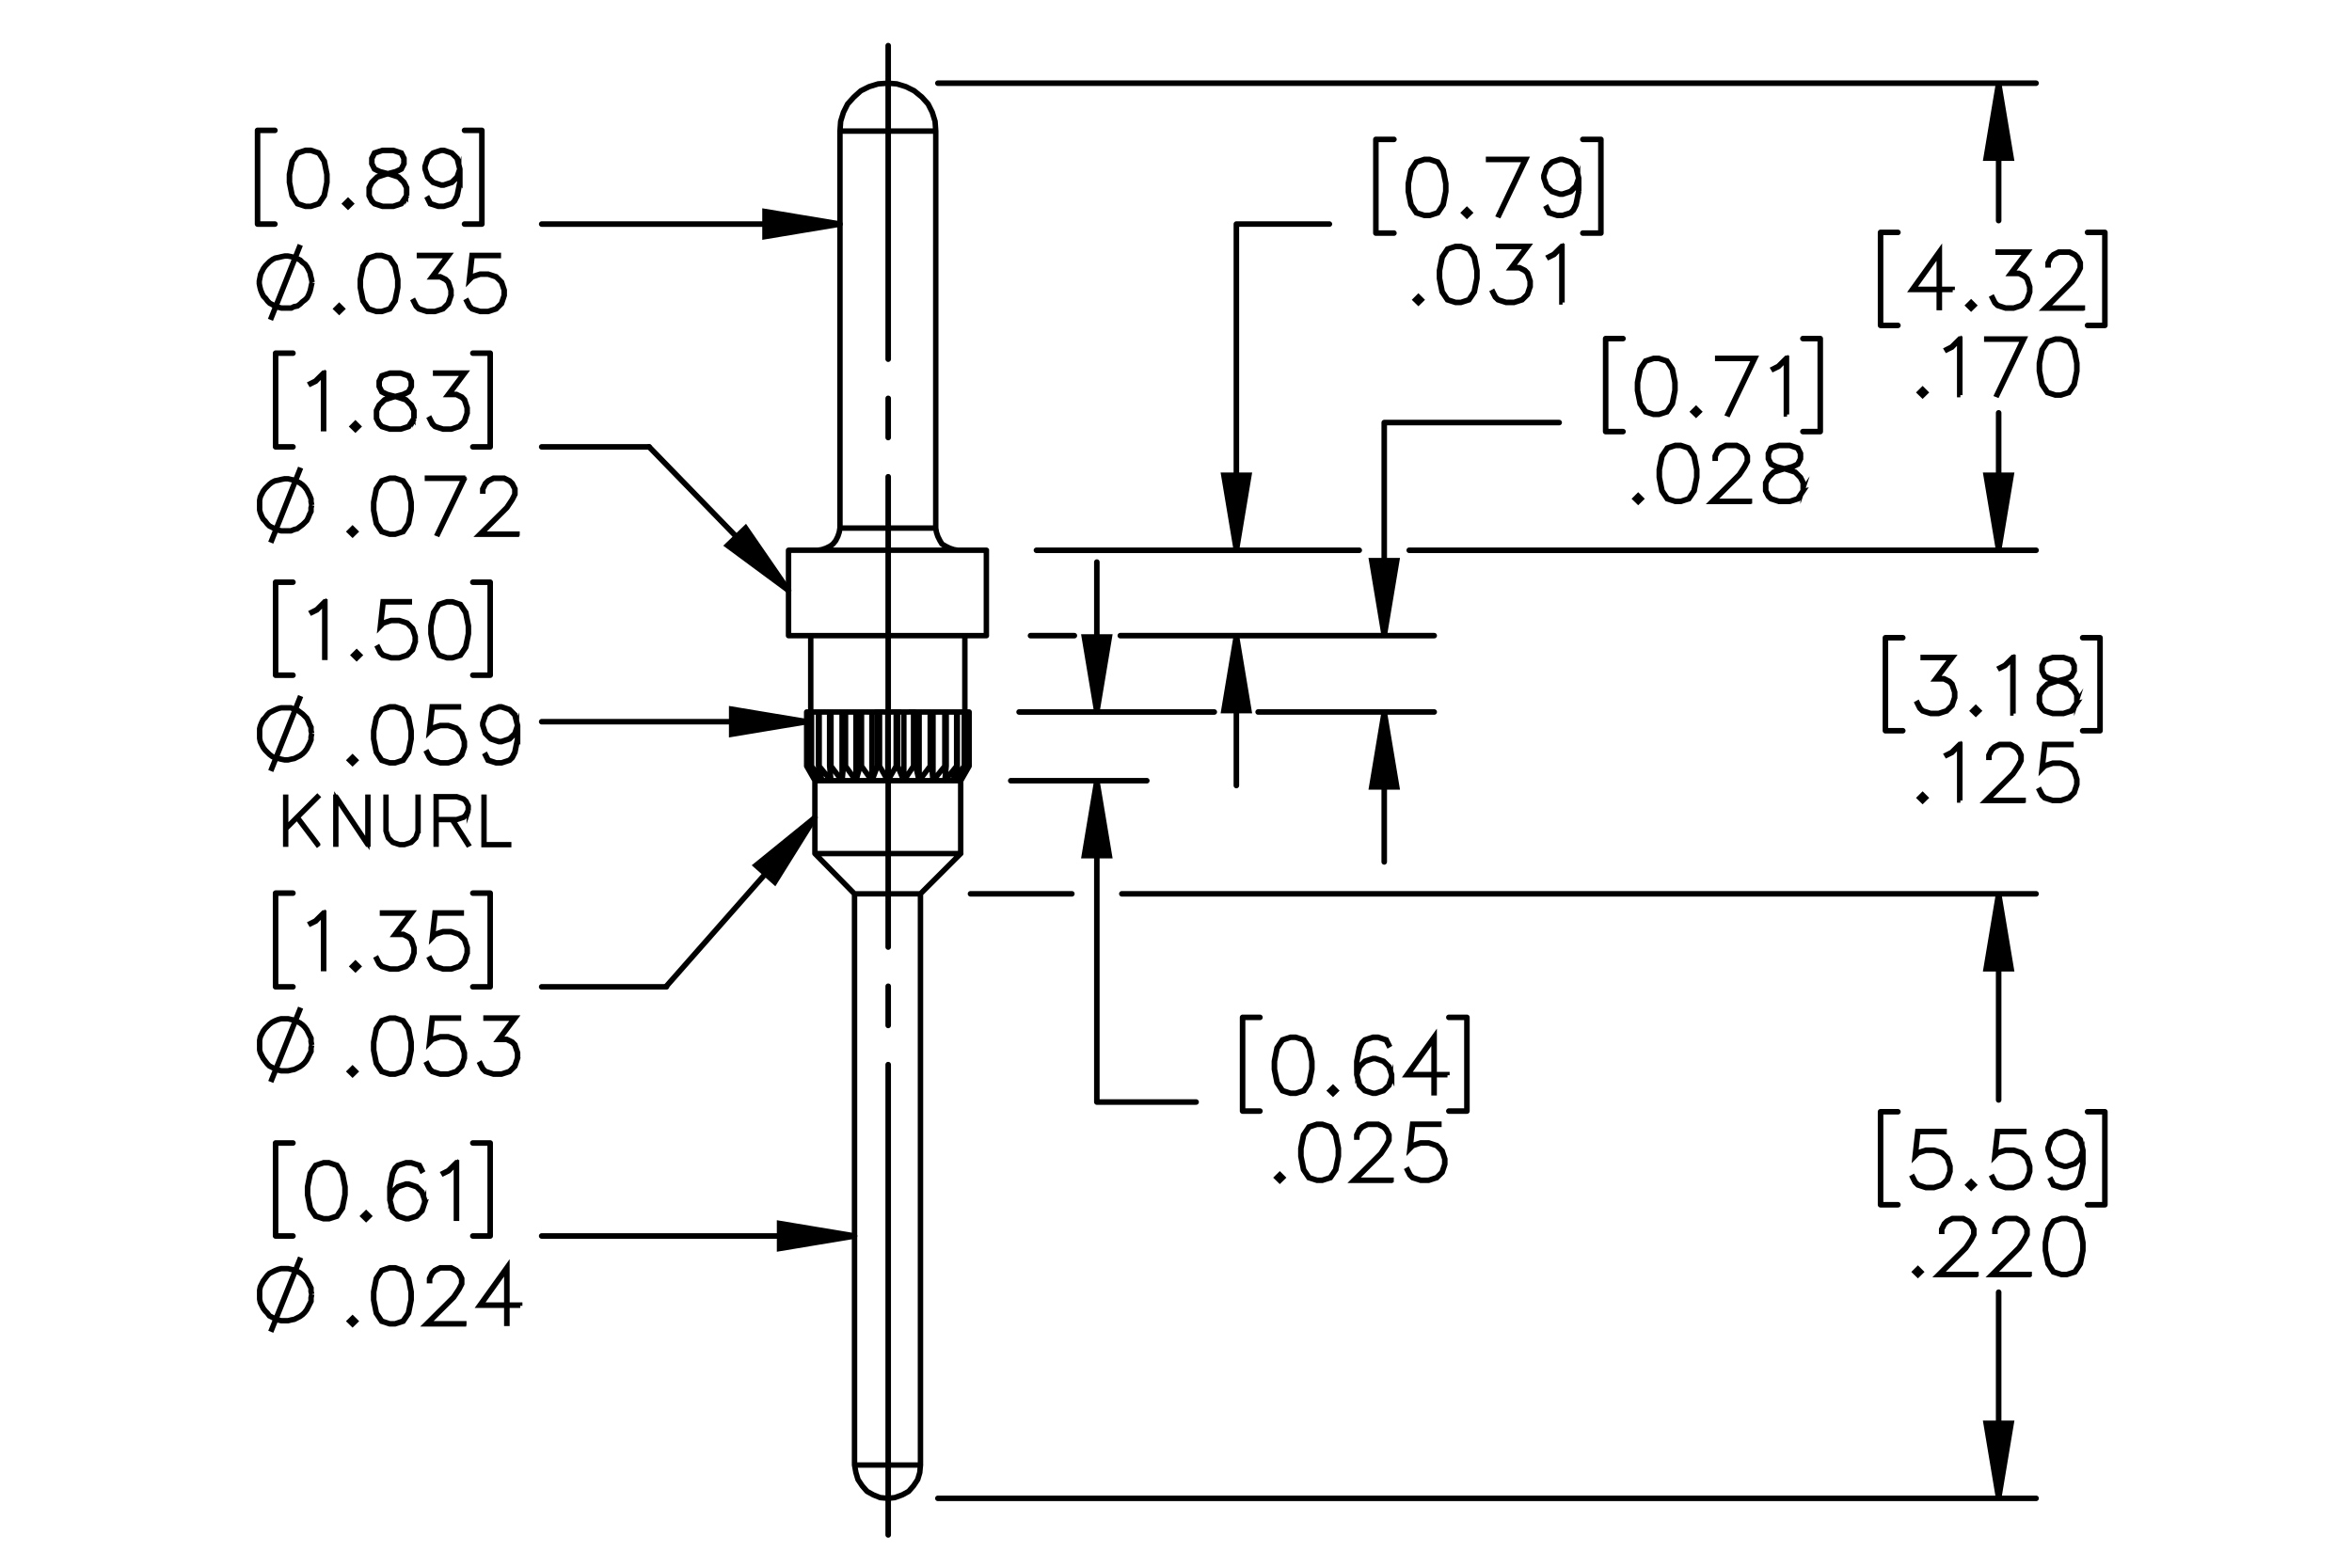 <?xml version="1.0" encoding="UTF-8"?><svg id="Layer_1" xmlns="http://www.w3.org/2000/svg" viewBox="0 0 216 144"><defs><style>.cls-1{stroke-width:.4px;}.cls-1,.cls-2,.cls-3,.cls-4,.cls-5,.cls-6{stroke:#000;}.cls-1,.cls-3,.cls-6{stroke-miterlimit:10;}.cls-2,.cls-3,.cls-4,.cls-5,.cls-6{fill:none;}.cls-2,.cls-4,.cls-5{stroke-linecap:round;stroke-linejoin:round;}.cls-2,.cls-6{stroke-width:.5px;}.cls-3,.cls-4,.cls-5{stroke-width:.51px;}.cls-5{stroke-dasharray:0 0 0 0 43.2 3.6 3.6 3.6;}</style></defs><g><path class="cls-1" d="M132.831,17.594l-.243,1.237-.514,.762-.765,.246h-.507l-.764-.246-.511-.762-.247-1.237v-.752l.247-1.237,.511-.762,.764-.253h.507l.765,.253,.514,.762,.243,1.237v.752Zm-.109-.017v-.718l-.247-1.213-.469-.708-.71-.236h-.476l-.71,.236-.473,.708-.243,1.213v.718l.243,1.213,.473,.708,.71,.236h.476l.71-.236,.469-.708,.247-1.213Z"/><path class="cls-1" d="M135.037,19.546l-.321,.315-.322-.315,.322-.321,.321,.321Zm-.153,0l-.168-.168-.168,.168,.168,.168,.168-.168Z"/><path class="cls-1" d="M140.189,14.59l-2.502,5.216-.096-.038,2.412-5.065h-3.348v-.113h3.533Z"/><path class="cls-1" d="M145.036,17.594l-.243,1.237-.253,.502-.268,.26-.758,.246h-.507l-.77-.246-.254-.509,.1-.058,.239,.472,.703,.236h.476l.717-.236,.223-.232,.239-.475,.247-1.213v-.875l-.141,.42-.514,.513-.758,.253h-.26l-.758-.253-.514-.513-.25-.755v-.26l.25-.755,.514-.509,.758-.253h.26l.758,.253,.514,.509,.25,1.002v1.241Zm-.109-1.234l-.24-.95-.469-.472-.717-.236h-.232l-.717,.236-.469,.472-.24,.711v.232l.24,.714,.469,.468,.717,.239h.232l.717-.239,.469-.468,.24-.708Z"/></g><g><path class="cls-1" d="M130.583,27.538l-.322,.315-.322-.315,.322-.321,.322,.321Zm-.154,0l-.168-.168-.168,.168,.168,.168,.168-.168Z"/><path class="cls-1" d="M135.692,25.586l-.243,1.237-.514,.762-.764,.246h-.507l-.764-.246-.511-.762-.246-1.237v-.752l.246-1.237,.511-.762,.764-.253h.507l.764,.253,.514,.762,.243,1.237v.752Zm-.109-.017v-.718l-.246-1.213-.47-.708-.709-.236h-.476l-.709,.236-.473,.708-.243,1.213v.718l.243,1.213,.473,.708,.709,.236h.476l.709-.236,.47-.708,.246-1.213Z"/><path class="cls-1" d="M140.576,26.321l-.25,.755-.514,.509-.757,.246h-.75l-.757-.246-.268-.26-.246-.496,.1-.055,.243,.482,.226,.232,.716,.236h.723l.716-.236,.47-.472,.239-.714v-.475l-.239-.714-.233-.222-.469-.239h-.836l1.473-1.958h-2.586v-.113h2.812l-1.473,1.958h.638l.514,.253,.26,.267,.25,.755v.506Z"/><path class="cls-1" d="M143.499,27.784h-.113v-5.014l-.644,.653-.5,.243-.056-.096,.483-.246,.75-.742h.079v5.202Z"/></g><g><path class="cls-1" d="M153.878,35.871l-.243,1.237-.514,.762-.764,.246h-.507l-.764-.246-.511-.762-.246-1.237v-.752l.246-1.237,.511-.762,.764-.253h.507l.764,.253,.514,.762,.243,1.237v.752Zm-.109-.017v-.718l-.246-1.213-.47-.708-.709-.236h-.476l-.709,.236-.473,.708-.243,1.213v.718l.243,1.213,.473,.708,.709,.236h.476l.709-.236,.47-.708,.246-1.213Z"/><path class="cls-1" d="M156.084,37.822l-.322,.315-.322-.315,.322-.321,.322,.321Zm-.154,0l-.168-.168-.168,.168,.168,.168,.168-.168Z"/><path class="cls-1" d="M161.231,32.866l-2.5,5.216-.097-.038,2.412-5.065h-3.347v-.113h3.531Z"/><path class="cls-1" d="M164.116,38.068h-.113v-5.014l-.644,.653-.5,.243-.056-.096,.483-.246,.75-.742h.079v5.202Z"/></g><g><path class="cls-1" d="M150.767,45.815l-.321,.315-.322-.315,.322-.321,.321,.321Zm-.153,0l-.168-.168-.168,.168,.168,.168,.168-.168Z"/><path class="cls-1" d="M155.879,43.863l-.243,1.237-.514,.762-.765,.246h-.507l-.764-.246-.511-.762-.247-1.237v-.752l.247-1.237,.511-.762,.764-.253h.507l.765,.253,.514,.762,.243,1.237v.752Zm-.109-.017v-.718l-.247-1.213-.469-.708-.71-.236h-.476l-.71,.236-.473,.708-.243,1.213v.718l.243,1.213,.473,.708,.71,.236h.476l.71-.236,.469-.708,.247-1.213Z"/><path class="cls-1" d="M160.711,46.109h-3.57l2.546-2.533,.483-.728,.239-.478v-.461l-.239-.468-.23-.232-.474-.236h-.952l-.47,.236-.232,.232-.24,.468v.232h-.109v-.26l.25-.513,.261-.256,.514-.253h1.011l.511,.253,.261,.256,.253,.513v.519l-.253,.502-.497,.742-2.368,2.358h3.307v.106Z"/><path class="cls-1" d="M165.651,45.094l-.511,.769-.764,.246h-.997l-.757-.246-.268-.26-.254-.509v-.762l.254-.513,.511-.502,.781-.26-.528-.127-.514-.26-.257-.516v-.519l.257-.523,.774-.253h.997l.77,.253,.261,.523v.519l-.261,.516-.514,.26-.524,.127,.027,.007,.751,.253,.514,.502,.25,.513v.762Zm-.109-.027v-.708l-.24-.468-.469-.478-.724-.236-.232-.065-.23,.065-.724,.236-.473,.478-.236,.468v.708l.236,.468,.227,.232,.716,.236h.966l.71-.236,.473-.701Zm-.247-2.939v-.465l-.232-.455-.703-.236h-.966l-.702,.236-.233,.455v.465l.233,.461,.469,.229,.717,.185,.716-.185,.47-.229,.232-.461Z"/></g><g><path class="cls-1" d="M120.533,98.23l-.243,1.236-.514,.763-.765,.246h-.507l-.764-.246-.511-.763-.247-1.236v-.752l.247-1.238,.511-.762,.764-.253h.507l.765,.253,.514,.762,.243,1.238v.752Zm-.109-.018v-.718l-.247-1.214-.469-.707-.71-.236h-.476l-.71,.236-.473,.707-.243,1.214v.718l.243,1.213,.473,.708,.71,.235h.476l.71-.235,.469-.708,.247-1.213Z"/><path class="cls-1" d="M122.739,100.181l-.321,.315-.322-.315,.322-.321,.321,.321Zm-.153,0l-.168-.168-.168,.168,.168,.168,.168-.168Z"/><path class="cls-1" d="M127.853,98.964l-.25,.756-.514,.509-.758,.246h-.26l-.758-.246-.514-.509-.25-1.002v-1.24l.243-1.238,.254-.506,.267-.256,.758-.253h.507l.77,.253,.254,.51-.1,.058-.239-.472-.703-.236h-.476l-.717,.236-.223,.232-.239,.475-.247,1.214v.875l.141-.421,.514-.512,.758-.254h.26l.758,.254,.514,.512,.25,.756v.26Zm-.109-.018v-.229l-.24-.715-.469-.468-.717-.239h-.232l-.717,.239-.469,.468-.24,.708,.24,.95,.469,.472,.717,.235h.232l.717-.235,.469-.472,.24-.715Z"/><path class="cls-1" d="M132.931,98.766h-1.172v1.661h-.113v-1.661h-2.512l2.625-3.661v3.549h1.172v.112Zm-1.285-.112v-3.196l-2.289,3.196h2.289Z"/></g><g><path class="cls-1" d="M117.853,108.173l-.321,.315-.322-.315,.322-.321,.321,.321Zm-.153,0l-.168-.168-.168,.168,.168,.168,.168-.168Z"/><path class="cls-1" d="M122.966,106.222l-.243,1.236-.514,.763-.765,.246h-.507l-.764-.246-.511-.763-.247-1.236v-.752l.247-1.238,.511-.762,.764-.253h.507l.765,.253,.514,.762,.243,1.238v.752Zm-.109-.018v-.718l-.247-1.214-.469-.707-.71-.236h-.476l-.71,.236-.473,.707-.243,1.214v.718l.243,1.213,.473,.708,.71,.235h.476l.71-.235,.469-.708,.247-1.213Z"/><path class="cls-1" d="M127.798,108.467h-3.57l2.546-2.532,.483-.729,.239-.478v-.461l-.239-.469-.23-.232-.474-.236h-.952l-.47,.236-.232,.232-.24,.469v.232h-.109v-.26l.25-.514,.261-.256,.514-.253h1.011l.511,.253,.261,.256,.253,.514v.519l-.253,.502-.497,.742-2.368,2.357h3.307v.106Z"/><path class="cls-1" d="M132.738,106.956l-.25,.756-.514,.509-.758,.246h-.75l-.757-.246-.268-.26-.247-.495,.1-.055,.243,.481,.227,.232,.716,.235h.723l.717-.235,.469-.472,.24-.715v-.475l-.24-.715-.469-.468-.717-.239h-.723l-.716,.239-.343,.352,.264-2.417h2.508v.112h-2.408l-.223,1.993,.147-.14,.757-.25h.75l.758,.25,.514,.512,.25,.756v.506Z"/></g><g><path class="cls-1" d="M179.328,26.642h-1.172v1.661h-.113v-1.661h-2.512l2.625-3.661v3.548h1.172v.113Zm-1.285-.113v-3.196l-2.289,3.196h2.289Z"/><path class="cls-1" d="M181.342,28.057l-.321,.315-.322-.315,.322-.321,.321,.321Zm-.153,0l-.168-.168-.168,.168,.168,.168,.168-.168Z"/><path class="cls-1" d="M186.455,26.84l-.25,.755-.514,.509-.758,.246h-.75l-.757-.246-.268-.26-.247-.496,.1-.055,.243,.482,.227,.232,.716,.236h.723l.717-.236,.469-.472,.24-.714v-.475l-.24-.714-.232-.222-.47-.239h-.836l1.474-1.958h-2.587v-.113h2.812l-1.473,1.958h.637l.514,.253,.261,.267,.25,.755v.506Z"/><path class="cls-1" d="M191.286,28.351h-3.57l2.546-2.533,.483-.728,.239-.478v-.461l-.239-.468-.23-.232-.474-.236h-.952l-.47,.236-.232,.232-.24,.468v.232h-.109v-.26l.25-.513,.261-.256,.514-.253h1.011l.511,.253,.261,.256,.253,.513v.519l-.253,.502-.497,.742-2.368,2.358h3.307v.106Z"/></g><g><path class="cls-1" d="M176.888,36.049l-.322,.315-.322-.315,.322-.321,.322,.321Zm-.154,0l-.168-.168-.168,.168,.168,.168,.168-.168Z"/><path class="cls-1" d="M180.035,36.295h-.113v-5.014l-.644,.653-.5,.243-.056-.096,.483-.246,.75-.742h.079v5.202Z"/><path class="cls-1" d="M185.94,31.093l-2.5,5.216-.097-.038,2.412-5.065h-3.347v-.113h3.531Z"/><path class="cls-1" d="M190.785,34.098l-.243,1.237-.514,.762-.764,.246h-.507l-.764-.246-.511-.762-.246-1.237v-.752l.246-1.237,.511-.762,.764-.253h.507l.764,.253,.514,.762,.243,1.237v.752Zm-.109-.017v-.718l-.246-1.213-.47-.708-.709-.236h-.476l-.709,.236-.473,.708-.243,1.213v.718l.243,1.213,.473,.708,.709,.236h.476l.709-.236,.47-.708,.246-1.213Z"/></g><g><path class="cls-1" d="M179.565,64.078l-.25,.755-.514,.509-.757,.246h-.75l-.757-.246-.268-.26-.246-.496,.1-.055,.243,.482,.226,.232,.716,.236h.723l.716-.236,.47-.472,.239-.714v-.475l-.239-.714-.233-.222-.469-.239h-.836l1.473-1.958h-2.586v-.113h2.812l-1.473,1.958h.638l.514,.253,.26,.267,.25,.755v.506Z"/><path class="cls-1" d="M181.772,65.295l-.322,.315-.322-.315,.322-.321,.322,.321Zm-.154,0l-.168-.168-.168,.168,.168,.168,.168-.168Z"/><path class="cls-1" d="M184.919,65.541h-.113v-5.014l-.644,.653-.5,.243-.056-.096,.483-.246,.75-.742h.079v5.202Z"/><path class="cls-1" d="M190.785,64.574l-.51,.769-.764,.246h-.997l-.757-.246-.268-.26-.253-.509v-.762l.253-.513,.511-.502,.781-.26-.527-.127-.515-.26-.257-.516v-.519l.257-.523,.774-.253h.997l.77,.253,.26,.523v.519l-.26,.516-.514,.26-.524,.127,.027,.007,.75,.253,.514,.502,.25,.513v.762Zm-.109-.027v-.708l-.239-.468-.47-.478-.723-.236-.232-.065-.23,.065-.723,.236-.473,.478-.236,.468v.708l.236,.468,.226,.232,.716,.236h.966l.709-.236,.473-.701Zm-.246-2.939v-.465l-.233-.455-.702-.236h-.966l-.702,.236-.232,.455v.465l.232,.461,.47,.229,.716,.185,.716-.185,.469-.229,.233-.461Z"/></g><g><path class="cls-1" d="M176.888,73.288l-.322,.315-.322-.315,.322-.322,.322,.322Zm-.154,0l-.168-.168-.168,.168,.168,.167,.168-.167Z"/><path class="cls-1" d="M180.035,73.534h-.113v-5.015l-.644,.653-.5,.243-.056-.096,.483-.246,.75-.742h.079v5.203Z"/><path class="cls-1" d="M185.847,73.582h-3.568l2.545-2.533,.482-.728,.24-.478v-.461l-.24-.468-.23-.232-.473-.236h-.952l-.469,.236-.233,.232-.239,.468v.232h-.11v-.26l.25-.513,.261-.256,.514-.253h1.011l.51,.253,.261,.256,.253,.513v.519l-.253,.502-.497,.742-2.366,2.358h3.305v.106Z"/><path class="cls-1" d="M190.785,72.071l-.25,.755-.514,.51-.757,.246h-.75l-.757-.246-.268-.26-.246-.496,.1-.055,.243,.482,.226,.232,.716,.235h.723l.716-.235,.47-.472,.239-.714v-.475l-.239-.714-.47-.468-.716-.239h-.723l-.716,.239-.343,.352,.264-2.417h2.508v.113h-2.408l-.223,1.993,.147-.14,.757-.249h.75l.757,.249,.514,.513,.25,.755v.506Z"/></g><g><path class="cls-1" d="M179.136,107.624l-.25,.756-.514,.509-.758,.246h-.75l-.757-.246-.268-.26-.247-.495,.1-.055,.243,.481,.227,.232,.716,.235h.723l.717-.235,.469-.472,.24-.715v-.475l-.24-.715-.469-.468-.717-.239h-.723l-.716,.239-.343,.352,.264-2.417h2.508v.112h-2.408l-.223,1.993,.147-.14,.757-.25h.75l.758,.25,.514,.512,.25,.756v.506Z"/><path class="cls-1" d="M181.342,108.841l-.321,.315-.322-.315,.322-.321,.321,.321Zm-.153,0l-.168-.168-.168,.168,.168,.168,.168-.168Z"/><path class="cls-1" d="M186.455,107.624l-.25,.756-.514,.509-.758,.246h-.75l-.757-.246-.268-.26-.247-.495,.1-.055,.243,.481,.227,.232,.716,.235h.723l.717-.235,.469-.472,.24-.715v-.475l-.24-.715-.469-.468-.717-.239h-.723l-.716,.239-.343,.352,.264-2.417h2.508v.112h-2.408l-.223,1.993,.147-.14,.757-.25h.75l.758,.25,.514,.512,.25,.756v.506Z"/><path class="cls-1" d="M191.341,106.89l-.243,1.236-.253,.503-.268,.26-.758,.246h-.507l-.77-.246-.254-.509,.1-.059,.239,.472,.703,.235h.476l.717-.235,.223-.232,.239-.476,.247-1.213v-.875l-.141,.42-.514,.514-.758,.252h-.26l-.758-.252-.514-.514-.25-.755v-.26l.25-.755,.514-.51,.758-.253h.26l.758,.253,.514,.51,.25,1.001v1.241Zm-.109-1.234l-.24-.95-.469-.472-.717-.236h-.232l-.717,.236-.469,.472-.24,.711v.232l.24,.714,.469,.469,.717,.239h.232l.717-.239,.469-.469,.24-.707Z"/></g><g><path class="cls-1" d="M176.456,116.831l-.321,.315-.322-.315,.322-.321,.321,.321Zm-.153,0l-.168-.168-.168,.168,.168,.168,.168-.168Z"/><path class="cls-1" d="M181.514,117.125h-3.57l2.546-2.532,.483-.729,.239-.478v-.461l-.239-.469-.23-.232-.474-.236h-.952l-.47,.236-.232,.232-.24,.469v.232h-.109v-.26l.25-.514,.261-.256,.514-.253h1.011l.511,.253,.261,.256,.253,.514v.519l-.253,.502-.497,.742-2.368,2.357h3.307v.106Z"/><path class="cls-1" d="M186.4,117.125h-3.57l2.546-2.532,.483-.729,.239-.478v-.461l-.239-.469-.23-.232-.474-.236h-.952l-.47,.236-.232,.232-.24,.469v.232h-.109v-.26l.25-.514,.261-.256,.514-.253h1.011l.511,.253,.261,.256,.253,.514v.519l-.253,.502-.497,.742-2.368,2.357h3.307v.106Z"/><path class="cls-1" d="M191.341,114.88l-.243,1.236-.514,.763-.765,.246h-.507l-.764-.246-.511-.763-.247-1.236v-.752l.247-1.238,.511-.762,.764-.253h.507l.765,.253,.514,.762,.243,1.238v.752Zm-.109-.018v-.718l-.247-1.214-.469-.707-.71-.236h-.476l-.71,.236-.473,.707-.243,1.214v.718l.243,1.213,.473,.708,.71,.235h.476l.71-.235,.469-.708,.247-1.213Z"/></g><g><path class="cls-1" d="M30.078,16.76l-.244,1.237-.514,.762-.764,.246h-.507l-.764-.246-.51-.762-.247-1.237v-.752l.247-1.237,.51-.762,.764-.253h.507l.764,.253,.514,.762,.244,1.237v.752Zm-.11-.017v-.718l-.247-1.213-.47-.708-.709-.236h-.477l-.709,.236-.473,.708-.243,1.213v.718l.243,1.213,.473,.708,.709,.236h.477l.709-.236,.47-.708,.247-1.213Z"/><path class="cls-1" d="M32.285,18.712l-.322,.315-.322-.315,.322-.321,.322,.321Zm-.154,0l-.168-.168-.168,.168,.168,.168,.168-.168Z"/><path class="cls-1" d="M37.397,17.991l-.511,.769-.764,.246h-.997l-.757-.246-.267-.26-.254-.509v-.762l.254-.513,.51-.502,.781-.26-.527-.127-.514-.26-.257-.516v-.519l.257-.523,.774-.253h.997l.771,.253,.26,.523v.519l-.26,.516-.514,.26-.524,.127,.027,.007,.75,.253,.514,.502,.251,.513v.762Zm-.11-.027v-.708l-.24-.468-.47-.478-.723-.236-.233-.065-.23,.065-.723,.236-.473,.478-.236,.468v.708l.236,.468,.226,.232,.716,.236h.966l.71-.236,.473-.701Zm-.247-2.939v-.465l-.233-.455-.703-.236h-.966l-.703,.236-.233,.455v.465l.233,.461,.47,.229,.716,.185,.716-.185,.47-.229,.233-.461Z"/><path class="cls-1" d="M42.283,16.76l-.244,1.237-.253,.502-.267,.26-.757,.246h-.507l-.771-.246-.253-.509,.099-.058,.24,.472,.702,.236h.477l.716-.236,.223-.232,.24-.475,.247-1.213v-.875l-.141,.42-.514,.513-.757,.253h-.261l-.757-.253-.514-.513-.25-.755v-.26l.25-.755,.514-.509,.757-.253h.261l.757,.253,.514,.509,.251,1.002v1.241Zm-.11-1.234l-.24-.95-.47-.472-.716-.236h-.233l-.716,.236-.47,.472-.24,.711v.232l.24,.714,.47,.468,.716,.239h.233l.716-.239,.47-.468,.24-.708Z"/></g><path class="cls-6" d="M24.837,29.38l2.741-6.885m1.084,3.443l-.064-.319-.064-.255-.064-.319-.128-.255-.128-.255-.191-.255-.255-.191-.191-.191-.255-.128-.319-.128-.255-.064-.319-.064h-.255l-.319,.064-.255,.064-.319,.064-.255,.128-.255,.191-.191,.191-.191,.191-.191,.255-.128,.255-.128,.255-.064,.319-.064,.319v.255l.064,.319,.064,.255,.128,.319,.128,.255,.191,.191,.191,.255,.191,.191,.255,.128,.255,.191,.319,.064,.255,.064h.892l.255-.128,.319-.064,.255-.191,.191-.191,.255-.191,.191-.191,.128-.255,.128-.319,.064-.255,.064-.319,.064-.255"/><g><path class="cls-1" d="M31.473,28.37l-.322,.315-.322-.315,.322-.321,.322,.321Zm-.154,0l-.168-.168-.168,.168,.168,.168,.168-.168Z"/><path class="cls-1" d="M36.585,26.418l-.244,1.237-.514,.762-.764,.246h-.507l-.764-.246-.51-.762-.247-1.237v-.752l.247-1.237,.51-.762,.764-.253h.507l.764,.253,.514,.762,.244,1.237v.752Zm-.11-.017v-.718l-.247-1.213-.47-.708-.709-.236h-.477l-.709,.236-.473,.708-.243,1.213v.718l.243,1.213,.473,.708,.709,.236h.477l.709-.236,.47-.708,.247-1.213Z"/><path class="cls-1" d="M41.472,27.153l-.251,.755-.514,.509-.757,.246h-.75l-.757-.246-.267-.26-.247-.496,.1-.055,.243,.482,.226,.232,.716,.236h.723l.716-.236,.47-.472,.24-.714v-.475l-.24-.714-.233-.222-.47-.239h-.836l1.473-1.958h-2.587v-.113h2.813l-1.474,1.958h.637l.514,.253,.26,.267,.251,.755v.506Z"/><path class="cls-1" d="M46.358,27.153l-.251,.755-.514,.509-.757,.246h-.75l-.757-.246-.267-.26-.247-.496,.1-.055,.243,.482,.226,.232,.716,.236h.723l.716-.236,.47-.472,.24-.714v-.475l-.24-.714-.47-.468-.716-.239h-.723l-.716,.239-.342,.352,.264-2.417h2.508v.113h-2.409l-.223,1.993,.147-.14,.757-.249h.75l.757,.249,.514,.513,.251,.755v.506Z"/></g><g><path class="cls-1" d="M29.773,39.424h-.113v-5.014l-.644,.653-.5,.243-.055-.096,.483-.246,.75-.742h.079v5.202Z"/><path class="cls-1" d="M32.961,39.178l-.322,.315-.322-.315,.322-.321,.322,.321Zm-.154,0l-.168-.168-.168,.168,.168,.168,.168-.168Z"/><path class="cls-1" d="M38.071,38.456l-.51,.769-.764,.246h-.997l-.757-.246-.267-.26-.253-.509v-.762l.253-.513,.51-.502,.781-.26-.527-.127-.514-.26-.257-.516v-.519l.257-.523,.774-.253h.997l.771,.253,.26,.523v.519l-.26,.516-.514,.26-.524,.127,.027,.007,.75,.253,.514,.502,.25,.513v.762Zm-.11-.027v-.708l-.24-.468-.469-.478-.723-.236-.233-.065-.23,.065-.723,.236-.473,.478-.236,.468v.708l.236,.468,.226,.232,.716,.236h.966l.709-.236,.473-.701Zm-.247-2.939v-.465l-.233-.455-.702-.236h-.966l-.702,.236-.233,.455v.465l.233,.461,.469,.229,.716,.185,.716-.185,.469-.229,.233-.461Z"/><path class="cls-1" d="M42.956,37.961l-.25,.755-.514,.509-.757,.246h-.75l-.757-.246-.267-.26-.247-.496,.099-.055,.243,.482,.226,.232,.716,.236h.723l.716-.236,.469-.472,.24-.714v-.475l-.24-.714-.233-.222-.469-.239h-.835l1.473-1.958h-2.586v-.113h2.812l-1.473,1.958h.637l.514,.253,.26,.267,.25,.755v.506Z"/></g><path class="cls-6" d="M24.868,49.844l2.741-6.885m1.02,3.443l-.064-.319v-.255l-.128-.319-.128-.255-.128-.255-.191-.255-.191-.191-.255-.191-.255-.128-.255-.128-.319-.064-.255-.064h-.319l-.319,.064-.255,.064-.319,.064-.255,.128-.255,.191-.191,.191-.191,.191-.191,.255-.128,.255-.128,.255-.064,.319v.892l.064,.255,.128,.319,.128,.255,.191,.191,.191,.255,.191,.191,.255,.128,.255,.128,.319,.128,.255,.064h.892l.319-.128,.255-.064,.255-.191,.255-.191,.191-.191,.191-.191,.128-.255,.128-.319,.128-.255v-.319l.064-.255"/><g><path class="cls-1" d="M32.7,48.831l-.322,.315-.322-.315,.322-.321,.322,.321Zm-.154,0l-.168-.168-.168,.168,.168,.168,.168-.168Z"/><path class="cls-1" d="M37.812,46.879l-.244,1.237-.514,.762-.764,.246h-.507l-.764-.246-.51-.762-.247-1.237v-.752l.247-1.237,.51-.762,.764-.253h.507l.764,.253,.514,.762,.244,1.237v.752Zm-.11-.017v-.718l-.247-1.213-.47-.708-.709-.236h-.477l-.709,.236-.473,.708-.243,1.213v.718l.243,1.213,.473,.708,.709,.236h.477l.709-.236,.47-.708,.247-1.213Z"/><path class="cls-1" d="M42.736,43.874l-2.502,5.216-.096-.038,2.413-5.065h-3.348v-.113h3.533Z"/><path class="cls-1" d="M47.53,49.124h-3.57l2.546-2.533,.483-.728,.24-.478v-.461l-.24-.468-.23-.232-.473-.236h-.953l-.469,.236-.233,.232-.24,.468v.232h-.109v-.26l.25-.513,.26-.256,.514-.253h1.011l.511,.253,.26,.256,.253,.513v.519l-.253,.502-.497,.742-2.368,2.358h3.307v.106Z"/></g><g><path class="cls-1" d="M29.777,89.015h-.113v-5.014l-.644,.652-.5,.242-.055-.096,.483-.246,.75-.741h.079v5.202Z"/><path class="cls-1" d="M32.966,88.769l-.322,.315-.322-.315,.322-.321,.322,.321Zm-.154,0l-.168-.168-.168,.168,.168,.168,.168-.168Z"/><path class="cls-1" d="M38.076,87.552l-.25,.756-.514,.509-.757,.246h-.75l-.757-.246-.267-.26-.247-.495,.099-.055,.243,.481,.226,.232,.716,.235h.723l.716-.235,.469-.472,.24-.715v-.475l-.24-.715-.233-.222-.469-.239h-.835l1.473-1.959h-2.586v-.112h2.812l-1.473,1.958h.637l.514,.254,.26,.266,.25,.756v.506Z"/><path class="cls-1" d="M42.96,87.552l-.25,.756-.514,.509-.757,.246h-.75l-.757-.246-.267-.26-.247-.495,.099-.055,.243,.481,.226,.232,.716,.235h.723l.716-.235,.469-.472,.24-.715v-.475l-.24-.715-.469-.468-.716-.239h-.723l-.716,.239-.342,.352,.264-2.417h2.507v.112h-2.408l-.223,1.993,.147-.14,.757-.25h.75l.757,.25,.514,.512,.25,.756v.506Z"/></g><path class="cls-6" d="M24.868,99.38l2.741-6.821m1.02,3.443l-.064-.319v-.319l-.128-.255-.128-.255-.128-.255-.191-.255-.191-.191-.255-.191-.255-.128-.255-.128-.319-.064-.255-.064h-.637l-.255,.064-.319,.128-.255,.128-.255,.191-.191,.191-.191,.191-.191,.255-.128,.255-.128,.255-.064,.319v.892l.064,.255,.128,.255,.128,.255,.191,.255,.191,.255,.191,.191,.255,.128,.255,.128,.319,.128,.255,.064h.637l.255-.064,.319-.064,.255-.128,.255-.128,.255-.191,.191-.191,.191-.255,.128-.255,.128-.255,.128-.255v-.319l.064-.255"/><g><path class="cls-1" d="M32.7,98.421l-.322,.315-.322-.315,.322-.321,.322,.321Zm-.154,0l-.168-.168-.168,.168,.168,.168,.168-.168Z"/><path class="cls-1" d="M37.812,96.47l-.244,1.236-.514,.763-.764,.246h-.507l-.764-.246-.51-.763-.247-1.236v-.752l.247-1.238,.51-.762,.764-.253h.507l.764,.253,.514,.762,.244,1.238v.752Zm-.11-.018v-.718l-.247-1.214-.47-.707-.709-.236h-.477l-.709,.236-.473,.707-.243,1.214v.718l.243,1.213,.473,.708,.709,.235h.477l.709-.235,.47-.708,.247-1.213Z"/><path class="cls-1" d="M42.699,97.204l-.251,.756-.514,.509-.757,.246h-.75l-.757-.246-.267-.26-.247-.495,.1-.055,.243,.481,.226,.232,.716,.235h.723l.716-.235,.47-.472,.24-.715v-.475l-.24-.715-.47-.468-.716-.239h-.723l-.716,.239-.342,.352,.264-2.417h2.508v.112h-2.409l-.223,1.993,.147-.14,.757-.25h.75l.757,.25,.514,.512,.251,.756v.506Z"/><path class="cls-1" d="M47.585,97.204l-.251,.756-.514,.509-.757,.246h-.75l-.757-.246-.267-.26-.247-.495,.1-.055,.243,.481,.226,.232,.716,.235h.723l.716-.235,.47-.472,.24-.715v-.475l-.24-.715-.233-.222-.47-.239h-.836l1.473-1.959h-2.587v-.112h2.813l-1.474,1.958h.637l.514,.254,.26,.266,.251,.756v.506Z"/></g><g><path class="cls-1" d="M31.74,109.756l-.243,1.236-.514,.763-.764,.246h-.507l-.764-.246-.51-.763-.247-1.236v-.752l.247-1.238,.51-.762,.764-.253h.507l.764,.253,.514,.762,.243,1.238v.752Zm-.11-.018v-.718l-.247-1.214-.469-.707-.709-.236h-.476l-.709,.236-.473,.707-.243,1.214v.718l.243,1.213,.473,.708,.709,.235h.476l.709-.235,.469-.708,.247-1.213Z"/><path class="cls-1" d="M33.945,111.707l-.322,.315-.322-.315,.322-.321,.322,.321Zm-.154,0l-.168-.168-.168,.168,.168,.168,.168-.168Z"/><path class="cls-1" d="M39.056,110.49l-.25,.756-.514,.509-.757,.246h-.26l-.757-.246-.514-.509-.25-1.002v-1.24l.243-1.238,.253-.506,.267-.256,.757-.253h.507l.771,.253,.253,.51-.1,.058-.24-.472-.702-.236h-.476l-.716,.236-.223,.232-.24,.475-.247,1.214v.875l.141-.421,.514-.512,.757-.254h.26l.757,.254,.514,.512,.25,.756v.26Zm-.11-.018v-.229l-.24-.715-.469-.468-.716-.239h-.233l-.716,.239-.469,.468-.24,.708,.24,.95,.469,.472,.716,.235h.233l.716-.235,.469-.472,.24-.715Z"/><path class="cls-1" d="M41.977,111.953h-.113v-5.014l-.644,.652-.5,.242-.055-.096,.483-.246,.75-.741h.079v5.202Z"/></g><path class="cls-6" d="M24.868,122.33l2.741-6.821m1.02,3.379l-.064-.255v-.319l-.128-.255-.128-.255-.128-.255-.191-.255-.191-.191-.255-.191-.255-.128-.255-.128-.319-.064-.255-.064h-.637l-.255,.064-.319,.128-.255,.128-.255,.128-.191,.191-.191,.255-.191,.255-.128,.255-.128,.255-.064,.319v.829l.064,.319,.128,.255,.128,.255,.191,.255,.191,.191,.191,.255,.255,.128,.255,.128,.319,.128,.255,.064h.637l.255-.064,.319-.064,.255-.128,.255-.128,.255-.191,.191-.191,.191-.255,.128-.255,.128-.255,.128-.255v-.319l.064-.319"/><g><path class="cls-1" d="M32.7,121.358l-.322,.315-.322-.315,.322-.321,.322,.321Zm-.154,0l-.168-.168-.168,.168,.168,.168,.168-.168Z"/><path class="cls-1" d="M37.812,119.407l-.244,1.236-.514,.763-.764,.246h-.507l-.764-.246-.51-.763-.247-1.236v-.752l.247-1.238,.51-.762,.764-.253h.507l.764,.253,.514,.762,.244,1.238v.752Zm-.11-.018v-.718l-.247-1.214-.47-.707-.709-.236h-.477l-.709,.236-.473,.707-.243,1.214v.718l.243,1.213,.473,.708,.709,.235h.477l.709-.235,.47-.708,.247-1.213Z"/><path class="cls-1" d="M42.644,121.652h-3.57l2.546-2.532,.483-.729,.24-.478v-.461l-.24-.469-.23-.232-.473-.236h-.953l-.469,.236-.233,.232-.24,.469v.232h-.109v-.26l.25-.514,.26-.256,.514-.253h1.011l.511,.253,.26,.256,.253,.514v.519l-.253,.502-.497,.742-2.368,2.357h3.307v.106Z"/><path class="cls-1" d="M47.777,119.943h-1.172v1.661h-.113v-1.661h-2.512l2.625-3.661v3.549h1.172v.112Zm-1.285-.112v-3.196l-2.289,3.196h2.289Z"/></g><g><path class="cls-1" d="M29.888,60.427h-.113v-5.014l-.644,.653-.5,.243-.055-.096,.483-.246,.75-.742h.079v5.202Z"/><path class="cls-1" d="M33.076,60.181l-.322,.315-.322-.315,.322-.321,.322,.321Zm-.154,0l-.168-.168-.168,.168,.168,.168,.168-.168Z"/><path class="cls-1" d="M38.187,58.964l-.25,.755-.514,.509-.757,.246h-.75l-.757-.246-.267-.26-.247-.496,.099-.055,.243,.482,.226,.232,.716,.236h.723l.716-.236,.469-.472,.24-.714v-.475l-.24-.714-.469-.468-.716-.239h-.723l-.716,.239-.342,.352,.264-2.417h2.507v.113h-2.408l-.223,1.993,.147-.14,.757-.249h.75l.757,.249,.514,.513,.25,.755v.506Z"/><path class="cls-1" d="M43.071,58.229l-.243,1.237-.514,.762-.764,.246h-.507l-.764-.246-.51-.762-.247-1.237v-.752l.247-1.237,.51-.762,.764-.253h.507l.764,.253,.514,.762,.243,1.237v.752Zm-.11-.017v-.718l-.247-1.213-.469-.708-.709-.236h-.476l-.709,.236-.473,.708-.243,1.213v.718l.243,1.213,.473,.708,.709,.236h.476l.709-.236,.469-.708,.247-1.213Z"/></g><path class="cls-6" d="M24.868,70.819l2.741-6.885m1.02,3.443l-.064-.255v-.319l-.128-.255-.128-.319-.128-.255-.191-.191-.191-.191-.255-.191-.255-.191-.255-.064-.319-.128h-.892l-.255,.064-.319,.128-.255,.128-.255,.128-.191,.191-.191,.255-.191,.191-.128,.255-.128,.319-.064,.255v.892l.064,.319,.128,.255,.128,.255,.191,.255,.191,.191,.191,.191,.255,.191,.255,.128,.319,.064,.255,.064,.319,.064h.319l.255-.064,.319-.064,.255-.128,.255-.128,.255-.191,.191-.191,.191-.255,.128-.255,.128-.255,.128-.319v-.255l.064-.319"/><g><path class="cls-1" d="M32.7,69.831l-.322,.315-.322-.315,.322-.321,.322,.321Zm-.154,0l-.168-.168-.168,.168,.168,.168,.168-.168Z"/><path class="cls-1" d="M37.812,67.879l-.244,1.237-.514,.762-.764,.246h-.507l-.764-.246-.51-.762-.247-1.237v-.752l.247-1.237,.51-.762,.764-.253h.507l.764,.253,.514,.762,.244,1.237v.752Zm-.11-.017v-.718l-.247-1.213-.47-.708-.709-.236h-.477l-.709,.236-.473,.708-.243,1.213v.718l.243,1.213,.473,.708,.709,.236h.477l.709-.236,.47-.708,.247-1.213Z"/><path class="cls-1" d="M42.699,68.614l-.251,.755-.514,.509-.757,.246h-.75l-.757-.246-.267-.26-.247-.496,.1-.055,.243,.482,.226,.232,.716,.236h.723l.716-.236,.47-.472,.24-.714v-.475l-.24-.714-.47-.468-.716-.239h-.723l-.716,.239-.342,.352,.264-2.417h2.508v.113h-2.409l-.223,1.993,.147-.14,.757-.249h.75l.757,.249,.514,.513,.251,.755v.506Z"/><path class="cls-1" d="M47.585,67.879l-.244,1.237-.253,.502-.267,.26-.757,.246h-.507l-.771-.246-.253-.509,.099-.058,.24,.472,.702,.236h.477l.716-.236,.223-.232,.24-.475,.247-1.213v-.875l-.141,.42-.514,.513-.757,.253h-.261l-.757-.253-.514-.513-.25-.755v-.26l.25-.755,.514-.509,.757-.253h.261l.757,.253,.514,.509,.251,1.002v1.241Zm-.11-1.234l-.24-.95-.47-.472-.716-.236h-.233l-.716,.236-.47,.472-.24,.711v.232l.24,.714,.47,.468,.716,.239h.233l.716-.239,.47-.468,.24-.708Z"/></g><g><path class="cls-1" d="M29.217,77.559l-.073,.056-1.863-2.473-.997,.996v1.453h-.094v-4.412h.094v2.827l2.86-2.862,.073,.073-1.863,1.86,1.863,2.481Z"/><path class="cls-1" d="M33.834,77.591h-.102l-2.843-4.254v4.254h-.094v-4.412h.103l2.84,4.254v-4.254h.097v4.412Z"/><path class="cls-1" d="M38.44,76.337l-.217,.647-.437,.436-.648,.211h-.434l-.648-.211-.44-.436-.214-.647v-3.158h.094v3.144l.205,.612,.402,.404,.613,.202h.408l.613-.202,.405-.404,.203-.612v-3.144h.097v3.158Z"/><path class="cls-1" d="M43.047,74.453l-.217,.436-.229,.223-.648,.217h-.335l1.423,2.235-.085,.044-1.452-2.279h-1.402v2.262h-.094v-4.459h1.945l.648,.217,.229,.22,.217,.44v.445Zm-.097-.026v-.396l-.203-.401-.193-.199-.613-.202h-1.839v2.004h1.839l.613-.205,.193-.196,.203-.404Z"/><path class="cls-1" d="M46.764,77.632h-2.362v-4.453h.094v4.362h2.268v.091Z"/></g><path class="cls-3" d="M74.848,75.09l-3.698,5.929-1.721-1.53,5.419-4.399m-2.423-20.847l-5.61-4.144,1.657-1.594,3.953,5.738"/><path class="cls-3" d="M74.083,66.292l-6.885,1.147v-2.295l6.885,1.147m4.399,47.24l-6.885,1.147v-2.295l6.885,1.147m-1.339-92.95l-6.885,1.147v-2.295l6.885,1.147m106.406,117.048l-1.147-6.885h2.295l-1.147,6.885m0-55.528l1.147,6.885h-2.295l1.147-6.885m0,0l1.147,6.885h-2.295l1.147-6.885m0-31.557l-1.147-6.885h2.295l-1.147,6.885m0-42.905l1.147,6.885h-2.295l1.147-6.885m0,42.905l-1.147-6.885h2.295l-1.147,6.885m-82.818,21.166l1.147,6.885h-2.295l1.147-6.885m0-6.311l-1.147-6.885h2.295l-1.147,6.885m26.393-7.013l-1.147-6.885h2.295l-1.147,6.885m0,7.013l1.147,6.885h-2.295l1.147-6.885m-13.579-14.854l-1.147-6.885h2.295l-1.147,6.885m0,7.841l1.147,6.885h-2.295l1.147-6.885"/><line class="cls-5" x1="81.569" y1="140.991" x2="81.569" y2="4.191"/><path class="cls-4" d="M74.848,75.09l-13.643,15.492m11.22-36.339l-12.814-13.197"/><path class="cls-4" d="M74.083,66.292h-24.336m-4.729-4.271h-1.594m1.594-8.543v8.543m-1.594-8.543h1.594m-19.708,8.543h1.594m-1.594-8.543v8.543m1.594-8.543h-1.594m53.171,60.054h-28.735m-4.729,0h-1.594m1.594-8.543v8.543m-1.594-8.543h1.594m-19.708,8.543h1.594m-1.594-8.543v8.543m1.594-8.543h-1.594m35.895-14.344h-11.458m-4.729,0h-1.594m1.594-8.607v8.607m-1.594-8.607h1.594m-19.708,8.607h1.594m-1.594-8.607v8.607m1.594-8.607h-1.594M59.612,41.047h-9.864m-4.729,0h-1.594m1.594-8.607v8.607m-1.594-8.607h1.594m-19.708,8.607h1.594m-1.594-8.607v8.607m1.594-8.607h-1.594m51.833-11.858h-27.396m-5.494,0h-1.594m1.594-8.607v8.607m-1.594-8.607h1.594m-20.601,8.607h1.594m-1.594-8.607v8.607m1.594-8.607h-1.594m159.896,125.655v-18.934m0-36.594v18.934m-97.417,36.594h100.855m-83.961-55.528h83.961m-97.859,0h9.308m94.87,28.561h-1.594m1.594-8.543v8.543m-1.594-8.543h1.594m-20.601,8.543h1.594m-1.594-8.543v8.543m1.594-8.543h-1.594m-69.678-20.018h83.961m-97.859,0h9.308m30.983-31.557h57.568m-91.803,0h29.645m68.03,16.576h-1.594m1.594-8.543v8.543m-1.594-8.543h1.594m-19.708,8.543h1.594m-1.594-8.543v8.543m1.594-8.543h-1.594m10.398-50.938v12.623m0,30.282v-12.623M86.132,7.641h100.855m-57.568,42.905h57.568m-91.803,0h29.645m68.476-20.656h-1.594m1.594-8.543v8.543m-1.594-8.543h1.594m-20.601,8.543h1.594m-1.594-8.543v8.543m1.594-8.543h-1.594m-71.974,44.053v-13.77m0,49.599v-29.517m9.117,29.517h-9.117m-7.905-29.517h12.495m-11.73-6.311h17.927m23.199,36.657h-1.658m1.658-8.607v8.607m-1.658-8.607h1.658m-20.601,8.607h1.594m-1.594-8.607v8.607m1.594-8.607h-1.594m13.008-28.051v13.77m0-40.355v19.572m16.066-19.572h-16.066m-32.483,19.572h4.026m16.877,7.013h16.17m35.453-25.756h-1.594m1.594-8.543v8.543m-1.594-8.543h1.594m-19.708,8.543h1.594m-1.594-8.543v8.543m1.594-8.543h-1.594m-33.914,27.286v13.77m0-51.575v29.963m8.543-29.963h-8.543m-18.698,37.805h2.4m49.775-36.976h-1.658m1.658-8.607v8.607m-1.658-8.607h1.658m-20.665,8.607h1.658m-1.658-8.607v8.607m1.658-8.607h-1.658m-23.471,45.583h28.828m-27.165,0h17.067"/><path d="M74.848,75.09l-3.698,5.929-1.721-1.53m2.996-25.246l-5.61-4.144,1.657-1.594"/><path d="M74.083,66.292l-6.885,1.147v-2.295m11.284,48.388l-6.885,1.147v-2.295m5.546-91.803l-6.885,1.147v-2.295m113.291,118.196l-1.147-6.885h2.295m-1.147-48.643l1.147,6.885h-2.295m1.147-6.885l1.147,6.885h-2.295m1.147-38.442l-1.147-6.885h2.295m-1.147-36.02l1.147,6.885h-2.295m1.147,36.02l-1.147-6.885h2.295m-83.966,28.051l1.147,6.885h-2.295m1.147-13.197l-1.147-6.885h2.295m25.246-.128l-1.147-6.885h2.295m-1.147,13.898l1.147,6.885h-2.295m-12.432-21.739l-1.147-6.885h2.295m-1.147,14.727l1.147,6.885h-2.295"/><path class="cls-2" d="M78.482,134.571h6.056m-7.395-122.531h8.798m-8.798,36.466h8.798m-11.858,16.894h0m0,0v4.973m14.854-4.973h.064m0,4.973v-4.973m-14.918,4.973h0m0,0l.765,1.339m-.383-6.311h-.383m0,4.973v-4.973m.956,6.311l-.956-1.339m14.854,0h.064m-.765,1.339l.765-1.339m-.064-4.973v4.973m0-4.973h-.319m.319,4.973l-.892,1.339m-13.579-6.311h.064m-.064,0v4.973m14.089-4.973h.064m0,4.973v-4.973m-14.153,4.973h.064m-.064,0l.574,1.339m0-6.311h-.51m0,4.973v-4.973m.956,6.311l-.956-1.339m13.515,1.339l.574-1.339m-.064,0h.064m-.064-4.973v4.973m0-4.973h-.51m.51,4.973l-1.02,1.339m-12.368-6.311h.064m-.064,0v4.973m12.687-4.973h.064m0,4.973v-4.973m-12.75,4.973h.064m-.064,0l.319,1.339m.319-6.311h-.574m0,4.973v-4.973m1.084,6.311l-1.084-1.339m12.304,1.339l.383-1.339m-.064,0h.064m-.064-4.973v4.973m0-4.973h-.574m.574,4.973l-1.084,1.339m0,0l.128-1.339m-10.71,0l.128,1.339m-.128-1.339h.128m-.128-4.973h.128m-.128,0v4.973m.637-4.973h-.51m0,4.973v-4.973m1.02,6.311l-1.02-1.339m10.455,0h.128m0,0v-4.973m-.128,0h.128m-.128,0v4.973m0-4.973h-.574m.574,4.973l-1.084,1.339m-8.224-6.311h-.064m-.064,6.311v-6.311m8.288,0h-.064m.128,6.311v-6.311m0,6.311l-.128-1.339m-8.097,0l-.128,1.339m.128-1.339h.191m-.191-4.973h.191m-.191,0v4.973m.701-4.973h-.51m0,4.973v-4.973m.956,6.311l-.956-1.339m7.778-4.973h-.51m.51,4.973l-1.02,1.339m1.02-1.339h.128m0,0v-4.973m-.128,0h.128m-.128,0v4.973m-6.949,11.73h6.056m3.506-10.392h.191m-.701,0h.51m-1.275,0h.765m-1.849,0h1.084m-2.359,0h1.275m-8.351,0h1.275m-2.295,0h1.02m-1.849,0h.829m-1.275,0h.446m-.637,0h.191m-.191,6.694h13.388m-9.244-13.005h-.191m-.191,6.311v-6.311m5.674,0h-.191m.319,6.311v-6.311m-9.371,0h.128m.637,0h.383m.637,0h.574m.765,0h.637m.829,0h.701m.829,0h.765m.829,0h.701m.829,0h.637m.701,0h.574m.701,0h.383m.637,0h.128m-5.036,6.311h1.403m0,0l-.319-1.339m-5.483,1.339h1.466m-1.084-1.339l-.383,1.339m.383-1.339h.128m-.128-4.973h.128m-.128,0v4.973m.637-4.973h-.51m0,4.973v-4.973m.956,6.311l-.956-1.339m4.781-4.973h-.446m.446,4.973l-.892,1.339m.892-1.339h.191m0,0v-4.973m-.191,0h.191m-.191,0v4.973m-3.315-4.973h-.255m-.255,6.311v-6.311m2.678,0h-.319m.574,6.311v-6.311m-1.466,6.311h1.466m0,0l-.574-1.339m-2.359,1.339h1.466m-.956-1.339l-.51,1.339m1.084-6.311h-.383m.765,6.311l-.765-1.339m-.191,0h.191m0,0v-4.973m-.191,0h.191m-.191,0v4.973m1.721-4.973h-.383m-.383,6.311v-6.311m.765,4.973l-.765,1.339m.765-1.339h.128m0,0v-4.973m-.128,0h.128m-.128,0v4.973m-9.882-19.827h18.169m-18.169,7.841h18.169m-12.113,76.183l.128,.701,.191,.637,.383,.574,.446,.51,.574,.319,.637,.255,.701,.064,.637-.064,.701-.255,.574-.319,.446-.51,.383-.574,.191-.637,.064-.701m0,0v-52.468m-6.056,0v52.468m7.459-86.065V12.04m-8.798,0V48.506m4.399-40.865l-.892,.064-.829,.255-.765,.383-.637,.574-.574,.637-.383,.765-.255,.829-.064,.892m8.798,0l-.064-.892-.255-.829-.383-.765-.574-.637-.701-.574-.765-.383-.829-.255-.829-.064m6.439,42.905l-.383-.064-.383-.128-.383-.191-.319-.191-.191-.319-.191-.383-.128-.383-.064-.383m-8.798,0l-.064,.383-.128,.383-.191,.383-.255,.319-.255,.191-.383,.191-.383,.128-.383,.064m9.435,31.557l3.698-3.698m-13.388,0l3.634,3.698m9.754-3.698v-6.694m-13.388,0v6.694m13.77-13.005v-7.013m-14.153,0v7.013m16.129-7.013v-7.841m-18.169,0v7.841"/></svg>